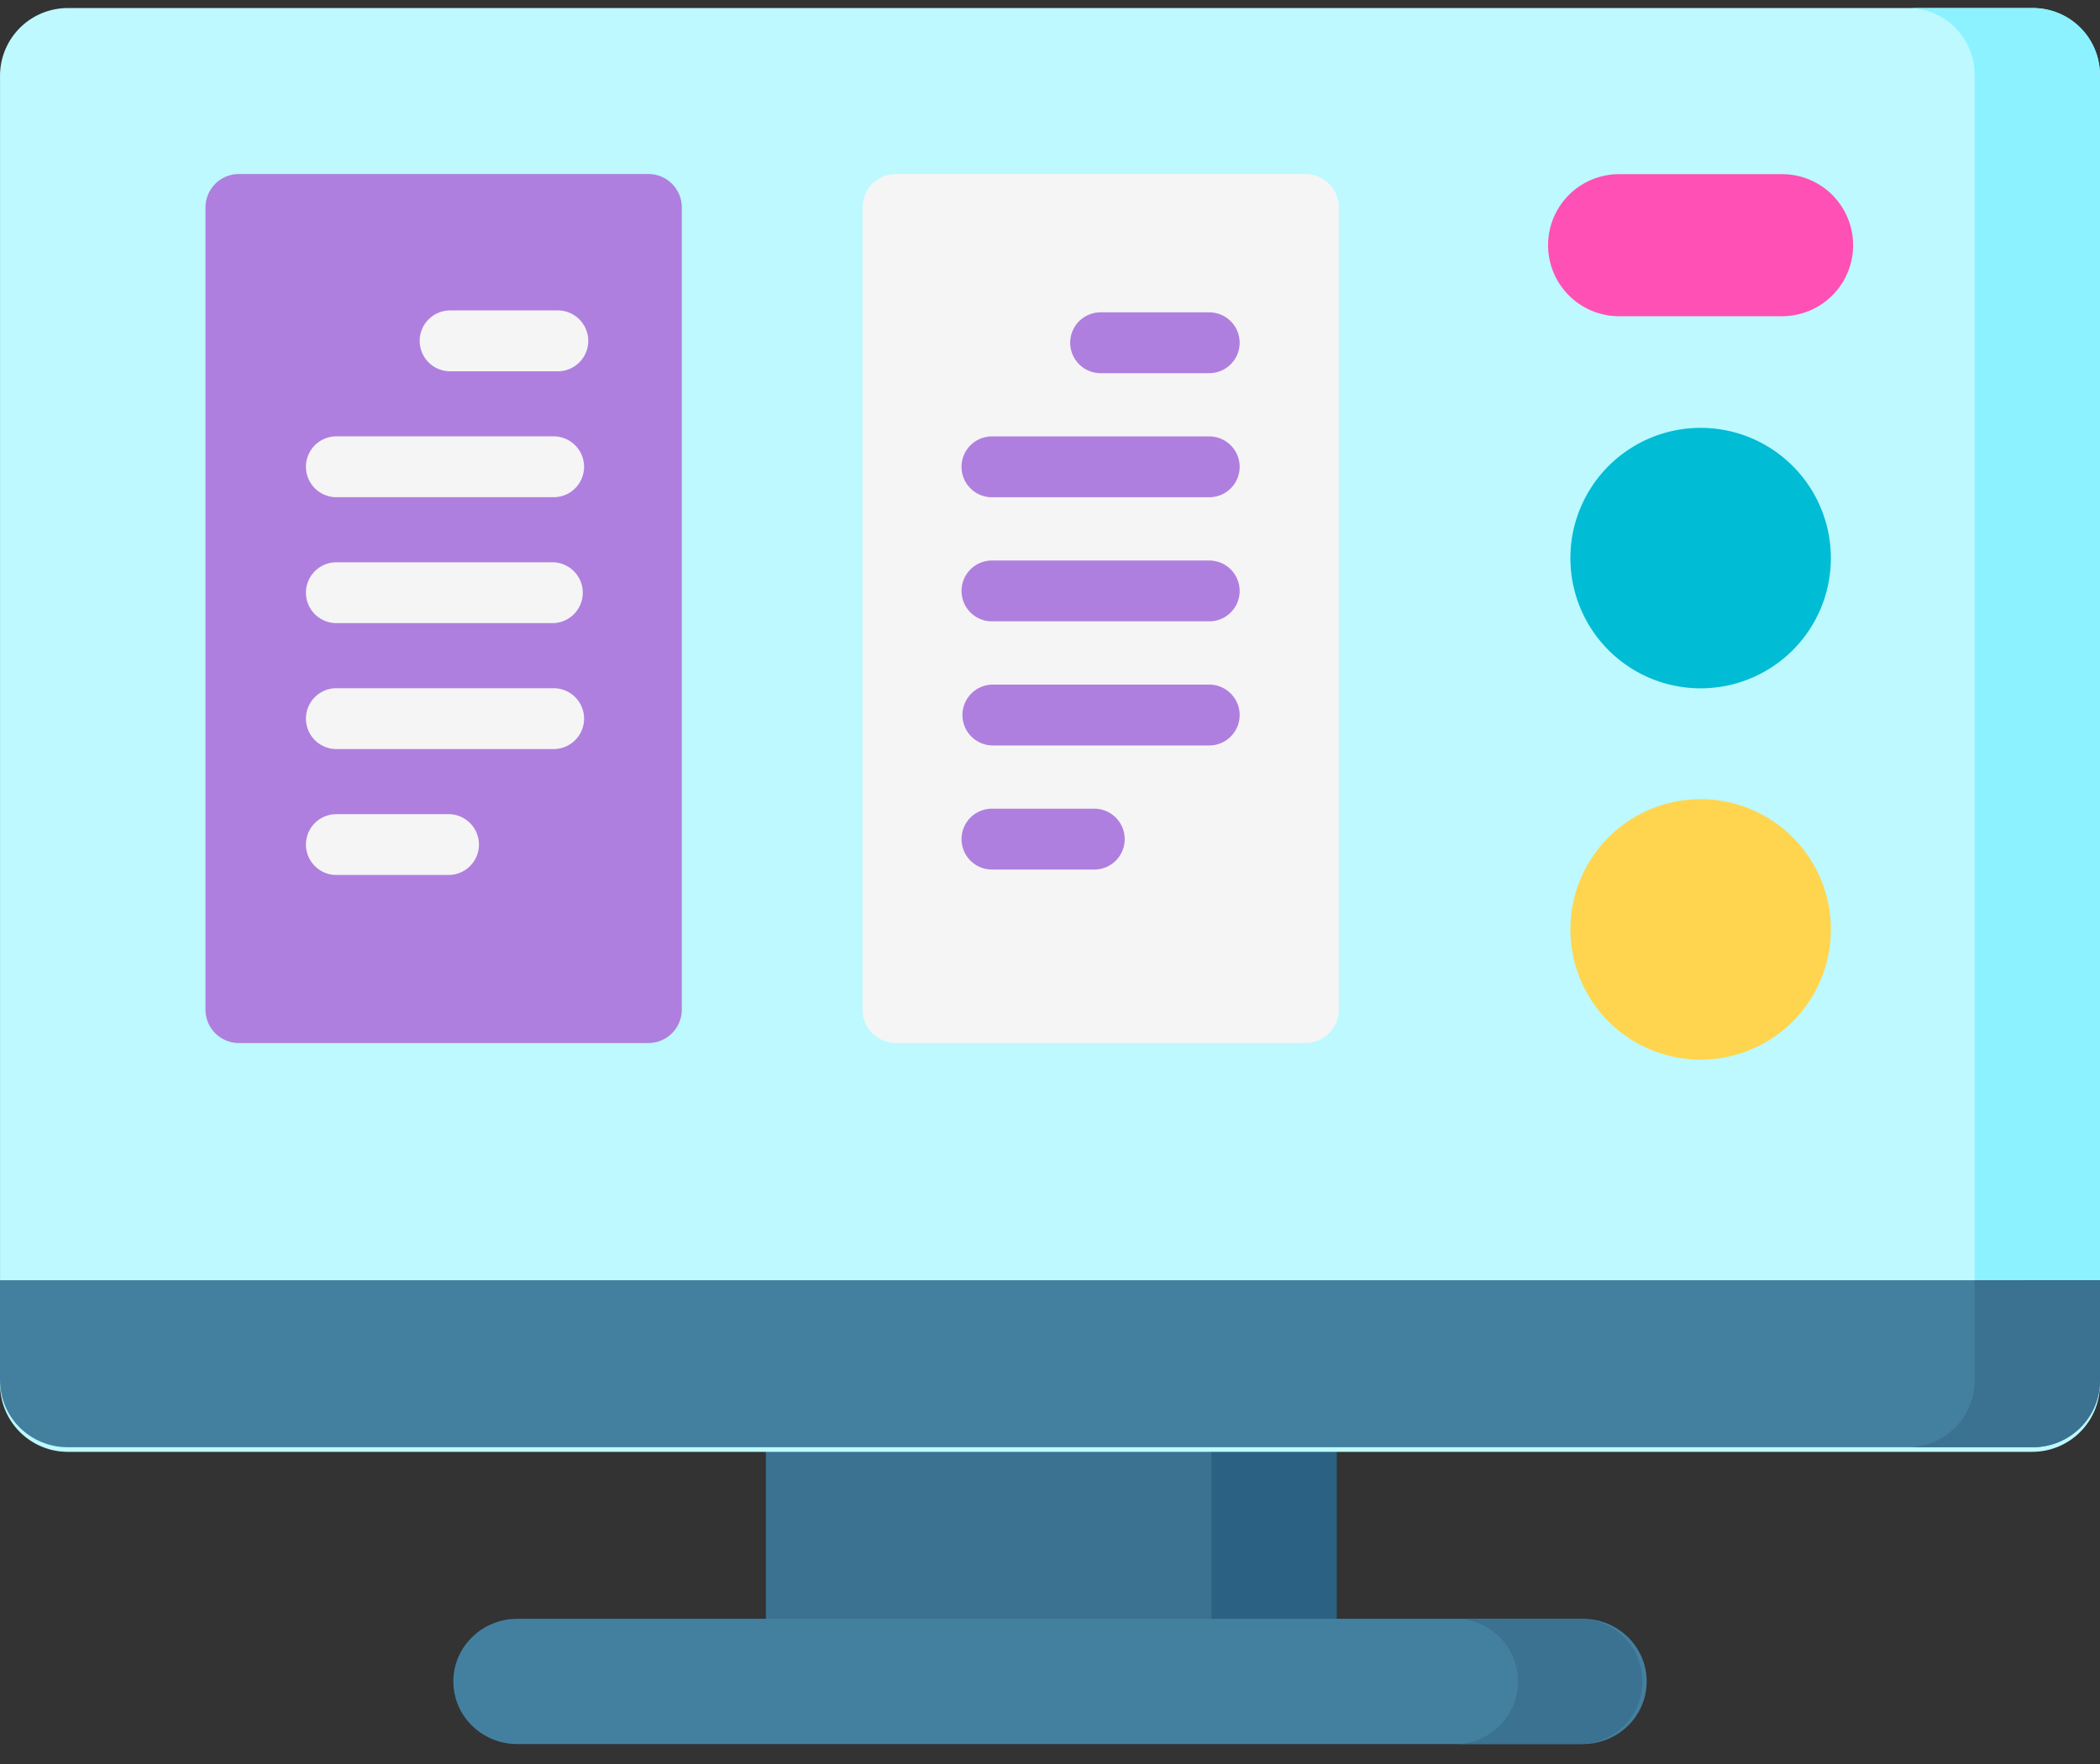 <svg xmlns="http://www.w3.org/2000/svg" width="75" height="63" viewBox="0 0 75 63"><rect x="0" y="0" width="75" height="63" fill="#333333" stroke="none"/><g><g><g><path fill="#3b7191" d="M27.353 49.948h20.295v9.771H27.353z"></path></g><g><path fill="#2b6182" d="M43.266 49.948h4.476v9.771h-4.476z"></path></g><g><path fill="#bdf9ff" d="M72.587 51.851H2.414a2.42 2.42 0 0 1-2.413-2.427V2.716A2.42 2.42 0 0 1 2.414.288h70.173A2.42 2.42 0 0 1 75 2.716v46.708a2.42 2.42 0 0 1-2.413 2.427z"></path></g><g><path fill="#8cf2ff" d="M72.613.288h-4.477a2.386 2.386 0 0 1 2.388 2.385v45.92a2.386 2.386 0 0 1-2.388 2.386h4.477A2.386 2.386 0 0 0 75 48.594V2.674A2.386 2.386 0 0 0 72.613.287z"></path></g><g><path fill="#4380a0" d="M0 49.3v-3.577h75V49.3c0 1.318-1.08 2.386-2.413 2.386H2.414c-1.333 0-2.413-1.068-2.413-2.386z"></path></g><g><path fill="#3b7191" d="M70.524 45.723V49.3a2.386 2.386 0 0 1-2.388 2.386h4.477A2.386 2.386 0 0 0 75 49.3v-3.577z"></path></g><g><path fill="#4380a0" d="M56.528 62.288H18.473c-1.26 0-2.282-1.001-2.282-2.236 0-1.236 1.022-2.237 2.282-2.237h38.055c1.26 0 2.282 1.001 2.282 2.237 0 1.235-1.022 2.236-2.282 2.236z"></path></g><g><path fill="#3b7191" d="M56.37 57.815h-4.476a2.238 2.238 0 1 1 0 4.473h4.477a2.237 2.237 0 1 0 0-4.473z"></path></g><g><path fill="#ff50b5" d="M63.646 11.294h-5.82a2.537 2.537 0 0 1 0-5.074h5.82a2.537 2.537 0 1 1 0 5.074z"></path></g><g><path fill="#af7fdf" d="M23.156 37.252H8.532c-.66 0-1.194-.534-1.194-1.193V7.408c0-.66.535-1.194 1.194-1.194h14.624c.66 0 1.194.535 1.194 1.194v28.651c0 .66-.535 1.193-1.194 1.193z"></path></g><g><path fill="#f5f5f5" d="M46.622 37.252H31.998c-.66 0-1.193-.534-1.193-1.193V7.408c0-.66.534-1.194 1.193-1.194h14.624c.66 0 1.194.535 1.194 1.194v28.651c0 .66-.534 1.193-1.194 1.193z"></path></g><g><path fill="#00bcd4" d="M65.388 19.932a4.651 4.651 0 1 1-9.302 0 4.651 4.651 0 0 1 9.302 0z"></path></g><g><path fill="#ffd54f" d="M65.388 33.193a4.651 4.651 0 1 1-9.302 0 4.651 4.651 0 0 1 9.302 0z"></path></g><g><path fill="#f5f5f5" d="M19.955 11.087h-3.88a1.086 1.086 0 1 0 0 2.173h3.88a1.087 1.087 0 0 0 0-2.173z"></path></g><g><path fill="#f5f5f5" d="M19.773 15.584h-7.76a1.086 1.086 0 1 0 0 2.173h7.76a1.086 1.086 0 1 0 0-2.173z"></path></g><g><path fill="#f5f5f5" d="M19.773 20.082h-7.76a1.086 1.086 0 1 0 0 2.172h7.76a1.087 1.087 0 0 0 0-2.172z"></path></g><g><path fill="#f5f5f5" d="M19.773 24.579h-7.76a1.086 1.086 0 1 0 0 2.173h7.76a1.086 1.086 0 1 0 0-2.173z"></path></g><g><path fill="#f5f5f5" d="M16.019 29.077h-4.006a1.086 1.086 0 1 0 0 2.172h4.006a1.086 1.086 0 1 0 0-2.172z"></path></g><g><g><path fill="#af7fdf" d="M39.307 13.327h3.88a1.086 1.086 0 1 0 0-2.172h-3.88a1.086 1.086 0 1 0 0 2.172z"></path></g><g><path fill="#af7fdf" d="M43.187 15.586h-7.76a1.086 1.086 0 1 0 0 2.173h7.76a1.086 1.086 0 1 0 0-2.173z"></path></g><g><path fill="#af7fdf" d="M43.187 20.018h-7.76a1.086 1.086 0 1 0 0 2.173h7.76a1.086 1.086 0 1 0 0-2.173z"></path></g><g><path fill="#af7fdf" d="M43.187 24.45h-7.76a1.087 1.087 0 0 0 0 2.173h7.76a1.086 1.086 0 1 0 0-2.173z"></path></g><g><path fill="#af7fdf" d="M39.114 28.882h-3.687a1.086 1.086 0 1 0 0 2.173h3.687a1.087 1.087 0 0 0 0-2.173z"></path></g></g></g></g></svg>